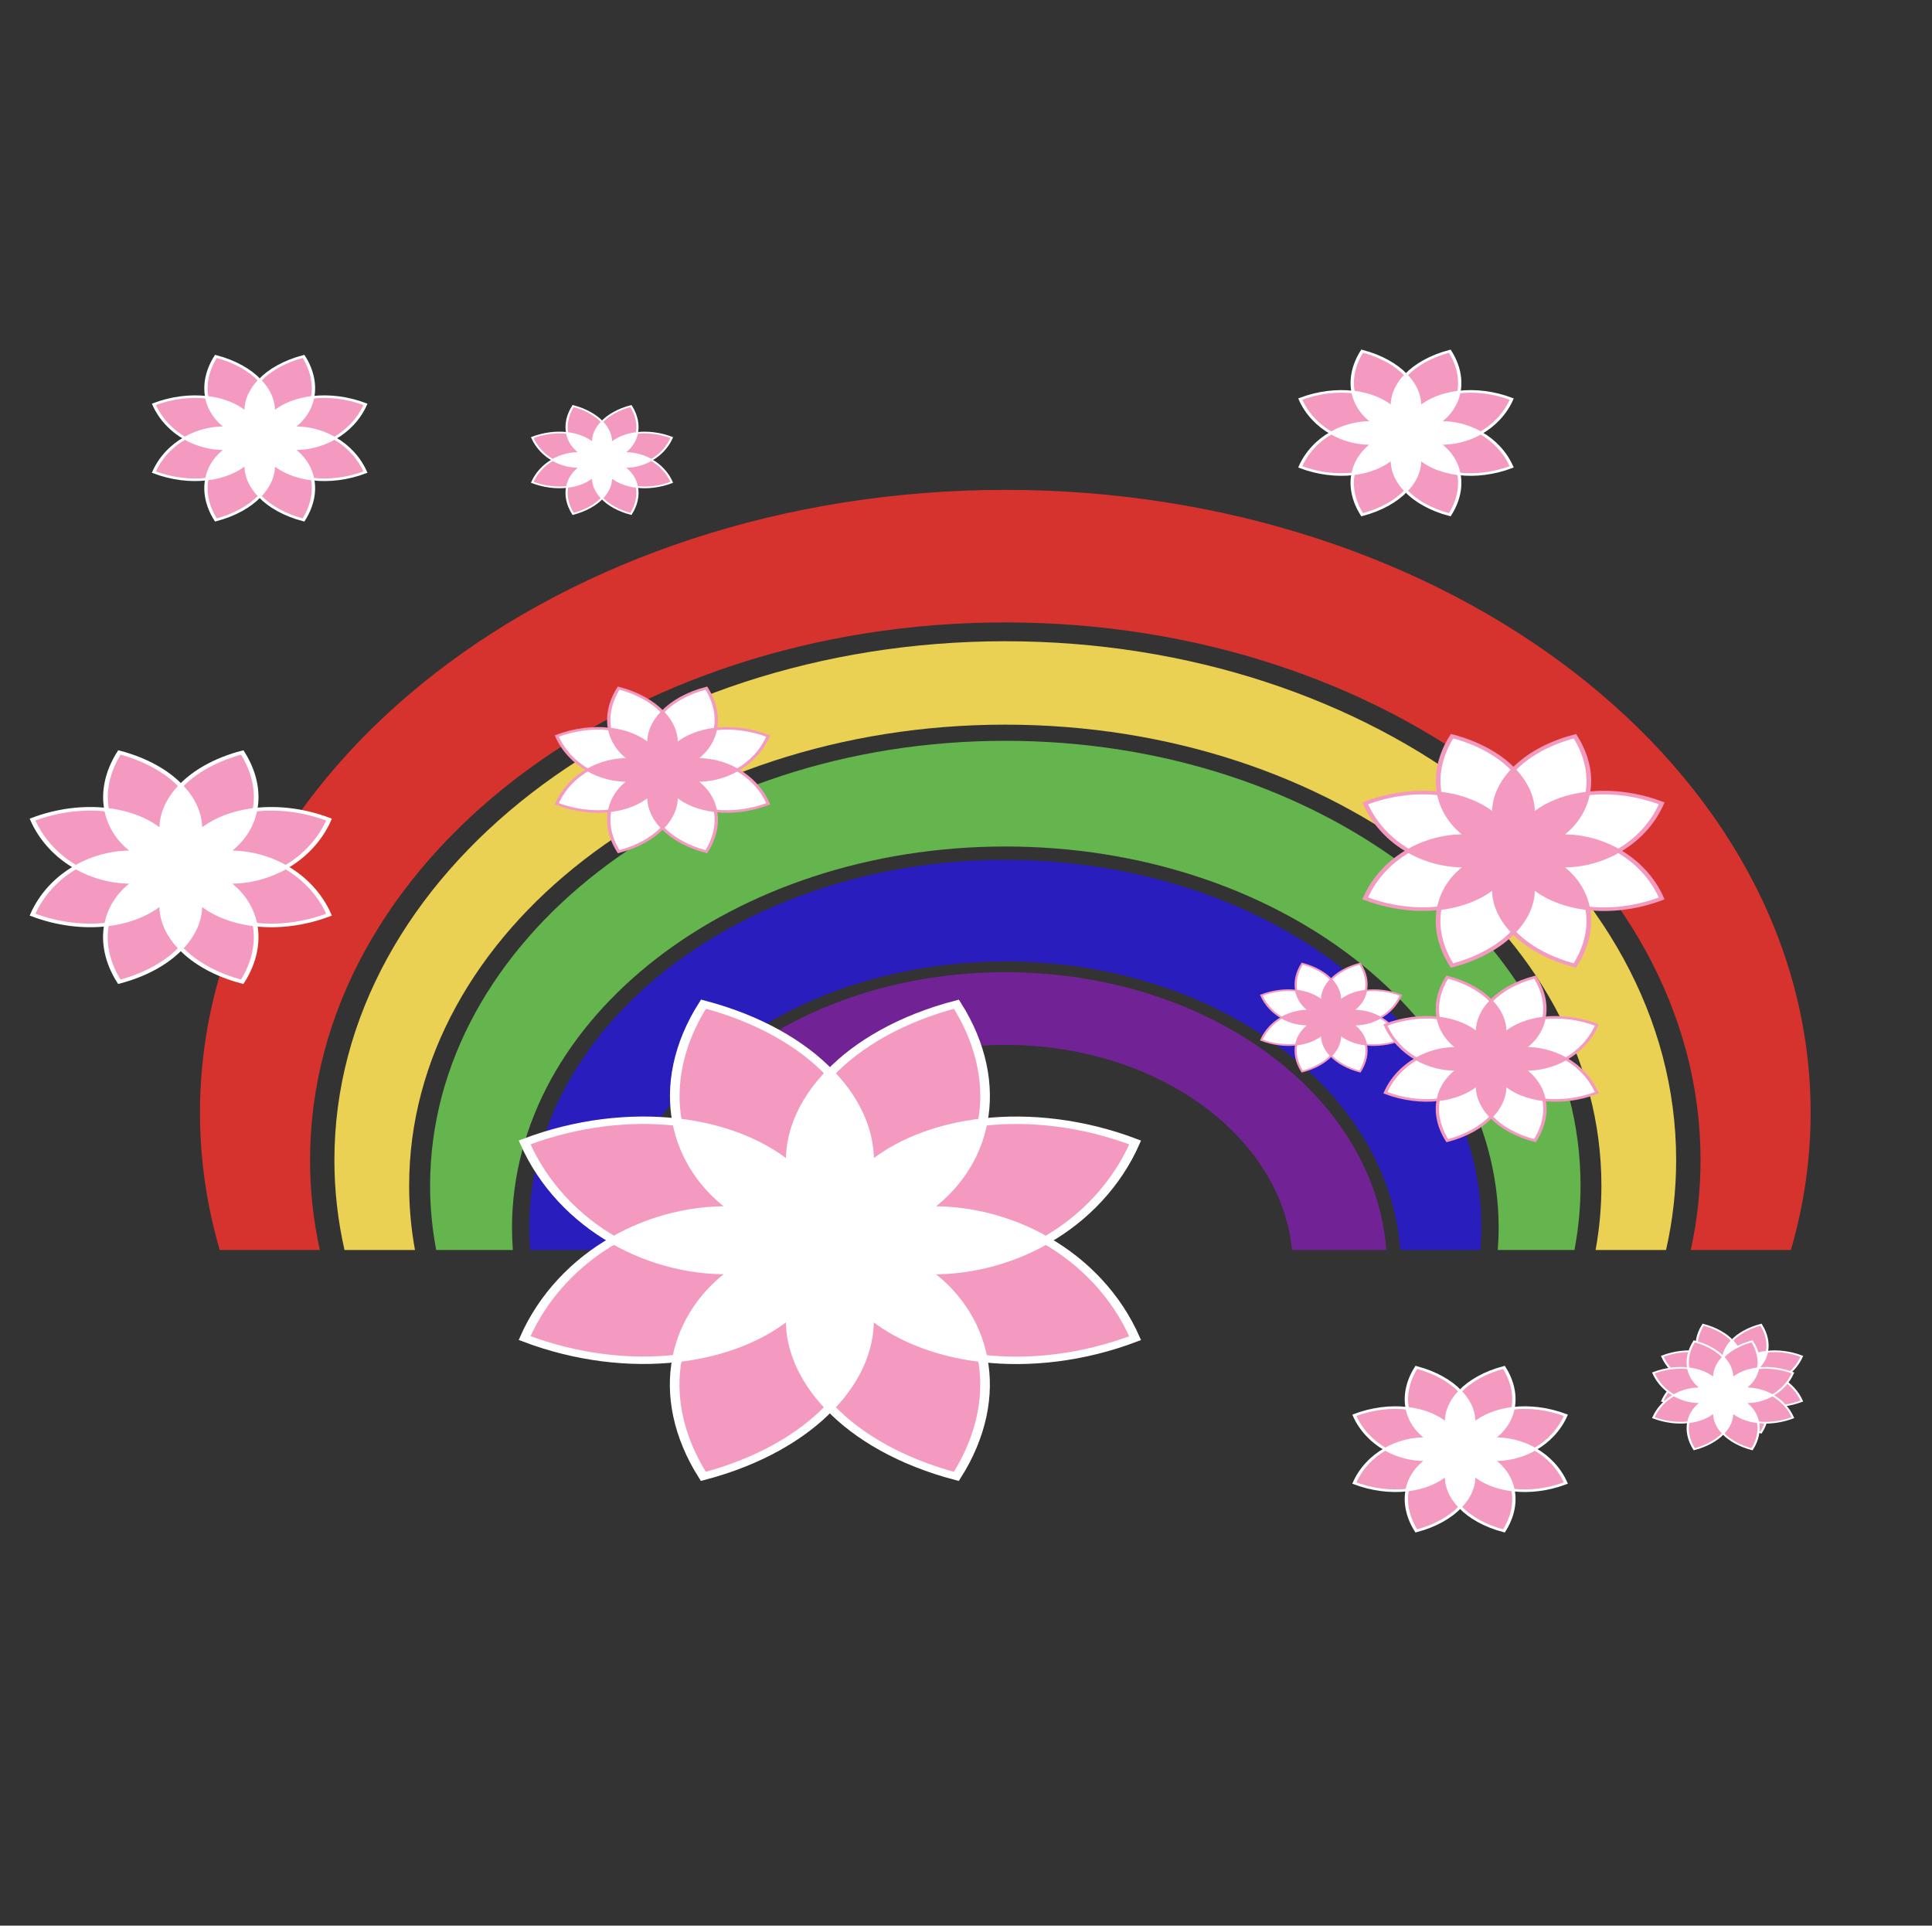 <?xml version="1.0" encoding="UTF-8" standalone="no"?>
<!-- Generator: Adobe Illustrator 15.0.0, SVG Export Plug-In . SVG Version: 6.00 Build 0)  -->

<svg
   xmlns:dc="http://purl.org/dc/elements/1.1/"
   xmlns:cc="http://creativecommons.org/ns#"
   xmlns:rdf="http://www.w3.org/1999/02/22-rdf-syntax-ns#"
   xmlns:svg="http://www.w3.org/2000/svg"
   xmlns="http://www.w3.org/2000/svg"
   xmlns:sodipodi="http://sodipodi.sourceforge.net/DTD/sodipodi-0.dtd"
   xmlns:inkscape="http://www.inkscape.org/namespaces/inkscape"
   id="Layer_1"
   enable-background="new 0 0 760.458 757.875"
   xml:space="preserve"
   viewBox="0 0 760.458 757.875"
   version="1.1"
   y="0px"
   x="0px"
   inkscape:version="0.91 r13725"
   sodipodi:docname="isolatedrainbow3.svg"><rect x="0" y="0" width="760.458" height="757.875" fill="#333333" stroke="none"/><defs
     id="defs34794" /><sodipodi:namedview
     pagecolor="#ffffff"
     bordercolor="#666666"
     borderopacity="1"
     objecttolerance="10"
     gridtolerance="10"
     guidetolerance="10"
     inkscape:pageopacity="0"
     inkscape:pageshadow="2"
     inkscape:window-width="1916"
     inkscape:window-height="1035"
     id="namedview34792"
     showgrid="false"
     inkscape:zoom="0.97260409"
     inkscape:cx="297.72483"
     inkscape:cy="321.25942"
     inkscape:window-x="4"
     inkscape:window-y="1"
     inkscape:window-maximized="1"
     inkscape:current-layer="Layer_1" /><g
     id="g34236"
     transform="matrix(2.625,0,0,2.03,-1199.042,-358.859)"><g
       id="g34238"
       style="fill:#f49ac1"><path
         d="m 503.27,401.7 c 0,-57.484 46.768,-104.25 104.25,-104.25 57.482,0 104.25,46.77 104.25,104.25 0,5.938 -0.506,11.758 -1.464,17.425 l 15.008,0 c 1.934,-8.565 2.961,-17.47 2.961,-26.61 0,-66.586 -54.171,-120.76 -120.76,-120.76 -66.589,0 -120.75,54.17 -120.75,120.76 0,9.141 1.026,18.045 2.961,26.61 l 15.008,0 c -0.96,-5.67 -1.47,-11.49 -1.47,-17.42 z"
         id="path34240"
         style="fill:#d7332e;fill-opacity:1"
         inkscape:connector-curvature="0" /><path
         d="m 607.52,301.1 c -55.469,0 -100.6,45.127 -100.6,100.6 0,5.941 0.521,11.764 1.514,17.425 l 10.568,0 c -0.572,-4.075 -0.874,-8.235 -0.874,-12.466 0,-49.287 40.099,-89.387 89.388,-89.387 49.289,0 89.388,40.1 89.388,89.387 0,4.23 -0.302,8.391 -0.874,12.466 l 10.567,0 c 0.993,-5.661 1.515,-11.483 1.515,-17.425 0,-55.47 -45.13,-100.6 -100.6,-100.6 z"
         id="path34242"
         style="fill:#ead153;fill-opacity:1"
         inkscape:connector-curvature="0" /><path
         d="m 533.55,414.87 c 0,-40.789 33.184,-73.973 73.973,-73.973 40.789,0 73.973,33.184 73.973,73.973 0,1.428 -0.051,2.844 -0.131,4.253 l 11.498,0 c 0.593,-4.071 0.913,-8.231 0.913,-12.466 0,-47.56 -38.692,-86.252 -86.253,-86.252 -47.561,0 -86.253,38.692 -86.253,86.252 0,4.234 0.32,8.395 0.913,12.466 l 11.498,0 c -0.08,-1.41 -0.13,-2.83 -0.13,-4.25 z"
         id="path34244"
         style="fill:#64b54d;fill-opacity:1"
         inkscape:connector-curvature="0" /><path
         d="m 607.52,343.49 c -39.358,0 -71.379,32.021 -71.379,71.38 0,1.428 0.055,2.845 0.139,4.253 l 12.02,0 c 1.764,-31.14 27.647,-55.935 59.221,-55.935 31.574,0 57.457,24.795 59.221,55.935 l 12.02,0 c 0.084,-1.408 0.139,-2.825 0.139,-4.253 0,-39.36 -32.02,-71.38 -71.38,-71.38 z"
         id="path34246"
         style="fill:#291ebd;fill-opacity:1"
         inkscape:connector-curvature="0" /><path
         d="m 607.52,379.36 c 22.689,0 41.274,17.516 43.004,39.761 l 14.131,0 c -1.761,-29.991 -26.709,-53.854 -57.135,-53.854 -30.426,0 -55.374,23.863 -57.135,53.854 l 14.131,0 c 1.74,-22.24 20.33,-39.76 43.01,-39.76 z"
         id="path34248"
         style="fill:#712395;fill-opacity:1"
         inkscape:connector-curvature="0" /></g><g
       id="g34250"><circle
         cy="417.24"
         cx="581.22"
         r="32.398"
         id="circle34252"
         style="fill:#ffffff" /><g
         id="g34254"><g
           id="g34256"><path
             stroke-miterlimit="10"
             d="m 595.31,423.08 c 6.037,0.379 12.58,-1.566 18.297,-5.824 5.719,4.221 10.598,10.756 13.379,18.965 -7.775,3.824 -15.834,4.984 -22.867,3.93 -1.03,-7.05 -4.28,-13.07 -8.81,-17.07 z"
             id="path34258"
             inkscape:connector-curvature="0"
             style="fill:#f49ac1;stroke:#ffffff;stroke-width:1.44;stroke-miterlimit:10" /></g><g
           id="g34260"><path
             stroke-miterlimit="10"
             d="m 587.05,431.34 c 4.009,4.53 10.022,7.777 17.068,8.813 1.053,7.033 -0.112,15.093 -3.937,22.866 -8.209,-2.783 -14.742,-7.664 -18.961,-13.386 4.26,-5.71 6.2,-12.25 5.83,-18.29 z"
             id="path34262"
             inkscape:connector-curvature="0"
             style="fill:#f49ac1;stroke:#ffffff;stroke-width:1.44;stroke-miterlimit:10" /></g><g
           id="g34264"><path
             stroke-miterlimit="10"
             d="m 575.38,431.34 c -0.378,6.036 1.566,12.58 5.824,18.295 -4.221,5.72 -10.754,10.599 -18.965,13.381 -3.822,-7.777 -4.984,-15.835 -3.93,-22.868 7.05,-1.04 13.06,-4.28 17.07,-8.81 z"
             id="path34266"
             inkscape:connector-curvature="0"
             style="fill:#f49ac1;stroke:#ffffff;stroke-width:1.44;stroke-miterlimit:10" /></g><g
           id="g34268"><path
             stroke-miterlimit="10"
             d="m 567.12,423.07 c -4.529,4.008 -7.777,10.021 -8.814,17.067 -7.033,1.052 -15.091,-0.111 -22.865,-3.938 2.783,-8.208 7.665,-14.741 13.386,-18.96 5.71,4.26 12.25,6.21 18.29,5.83 z"
             id="path34270"
             inkscape:connector-curvature="0"
             style="fill:#f49ac1;stroke:#ffffff;stroke-width:1.44;stroke-miterlimit:10" /></g><g
           id="g34272"><path
             stroke-miterlimit="10"
             d="m 567.12,411.41 c -6.037,-0.379 -12.581,1.566 -18.296,5.824 -5.72,-4.22 -10.599,-10.755 -13.38,-18.965 7.775,-3.823 15.834,-4.984 22.867,-3.93 1.04,7.05 4.28,13.07 8.81,17.08 z"
             id="path34274"
             inkscape:connector-curvature="0"
             style="fill:#f49ac1;stroke:#ffffff;stroke-width:1.44;stroke-miterlimit:10" /></g><g
           id="g34276"><path
             stroke-miterlimit="10"
             d="m 575.39,403.14 c -4.008,-4.53 -10.021,-7.776 -17.067,-8.813 -1.052,-7.034 0.112,-15.091 3.938,-22.866 8.21,2.783 14.741,7.664 18.96,13.387 -4.26,5.71 -6.21,12.26 -5.83,18.29 z"
             id="path34278"
             inkscape:connector-curvature="0"
             style="fill:#f49ac1;stroke:#ffffff;stroke-width:1.44;stroke-miterlimit:10" /></g><g
           id="g34280"><path
             stroke-miterlimit="10"
             d="m 587.05,403.15 c 0.379,-6.037 -1.566,-12.581 -5.823,-18.295 4.22,-5.721 10.754,-10.6 18.964,-13.381 3.823,7.775 4.984,15.834 3.93,22.867 -7.04,1.02 -13.06,4.27 -17.07,8.8 z"
             id="path34282"
             inkscape:connector-curvature="0"
             style="fill:#f49ac1;stroke:#ffffff;stroke-width:1.44;stroke-miterlimit:10" /></g><g
           id="g34284"><path
             stroke-miterlimit="10"
             d="m 595.31,411.41 c 4.53,-4.01 7.777,-10.022 8.814,-17.068 7.033,-1.052 15.092,0.112 22.866,3.938 -2.784,8.209 -7.665,14.742 -13.386,18.96 -5.7,-4.26 -12.25,-6.2 -18.29,-5.83 z"
             id="path34286"
             inkscape:connector-curvature="0"
             style="fill:#f49ac1;stroke:#ffffff;stroke-width:1.44;stroke-miterlimit:10" /></g></g></g><g
       id="g34288"><circle
         cy="444.07"
         cx="716.5"
         r="7.403"
         id="circle34290"
         style="fill:#ffffff" /><g
         id="g34292"><g
           id="g34294"><path
             stroke-miterlimit="10"
             d="m 719.72,445.41 c 1.379,0.087 2.874,-0.358 4.18,-1.33 1.307,0.964 2.422,2.456 3.058,4.333 -1.776,0.873 -3.618,1.139 -5.226,0.897 -0.24,-1.61 -0.98,-2.99 -2.01,-3.9 z"
             id="path34296"
             inkscape:connector-curvature="0"
             style="fill:#f49ac1;stroke:#ffffff;stroke-width:0.329;stroke-miterlimit:10" /></g><g
           id="g34298"><path
             stroke-miterlimit="10"
             d="m 717.83,447.29 c 0.916,1.035 2.29,1.777 3.9,2.014 0.24,1.607 -0.026,3.449 -0.899,5.226 -1.876,-0.636 -3.369,-1.751 -4.333,-3.059 0.97,-1.3 1.41,-2.8 1.33,-4.18 z"
             id="path34300"
             inkscape:connector-curvature="0"
             style="fill:#f49ac1;stroke:#ffffff;stroke-width:0.329;stroke-miterlimit:10" /></g><g
           id="g34302"><path
             stroke-miterlimit="10"
             d="m 715.16,447.29 c -0.086,1.379 0.357,2.875 1.331,4.181 -0.964,1.307 -2.458,2.421 -4.333,3.058 -0.874,-1.777 -1.139,-3.619 -0.898,-5.226 1.61,-0.23 2.99,-0.97 3.9,-2.01 z"
             id="path34304"
             inkscape:connector-curvature="0"
             style="fill:#f49ac1;stroke:#ffffff;stroke-width:0.329;stroke-miterlimit:10" /></g><g
           id="g34306"><path
             stroke-miterlimit="10"
             d="m 713.27,445.41 c -1.034,0.916 -1.776,2.29 -2.014,3.9 -1.607,0.239 -3.448,-0.025 -5.225,-0.9 0.637,-1.875 1.752,-3.368 3.059,-4.332 1.3,0.97 2.8,1.41 4.17,1.33 z"
             id="path34308"
             inkscape:connector-curvature="0"
             style="fill:#f49ac1;stroke:#ffffff;stroke-width:0.329;stroke-miterlimit:10" /></g><g
           id="g34310"><path
             stroke-miterlimit="10"
             d="m 713.27,442.74 c -1.38,-0.087 -2.874,0.357 -4.181,1.331 -1.307,-0.965 -2.422,-2.458 -3.057,-4.334 1.776,-0.873 3.617,-1.139 5.225,-0.897 0.24,1.61 0.98,2.98 2.01,3.9 z"
             id="path34312"
             inkscape:connector-curvature="0"
             style="fill:#f49ac1;stroke:#ffffff;stroke-width:0.329;stroke-miterlimit:10" /></g><g
           id="g34314"><path
             stroke-miterlimit="10"
             d="m 715.16,440.85 c -0.915,-1.035 -2.29,-1.777 -3.899,-2.015 -0.24,-1.606 0.025,-3.448 0.899,-5.225 1.876,0.636 3.368,1.751 4.332,3.059 -0.97,1.3 -1.41,2.79 -1.33,4.17 z"
             id="path34316"
             inkscape:connector-curvature="0"
             style="fill:#f49ac1;stroke:#ffffff;stroke-width:0.329;stroke-miterlimit:10" /></g><g
           id="g34318"><path
             stroke-miterlimit="10"
             d="m 717.83,440.85 c 0.087,-1.38 -0.357,-2.875 -1.33,-4.181 0.964,-1.308 2.457,-2.422 4.333,-3.058 0.874,1.776 1.139,3.618 0.897,5.226 -1.61,0.24 -2.99,0.98 -3.9,2.01 z"
             id="path34320"
             inkscape:connector-curvature="0"
             style="fill:#f49ac1;stroke:#ffffff;stroke-width:0.329;stroke-miterlimit:10" /></g><g
           id="g34322"><path
             stroke-miterlimit="10"
             d="m 719.72,442.74 c 1.035,-0.916 1.777,-2.29 2.014,-3.9 1.607,-0.24 3.448,0.026 5.225,0.9 -0.636,1.876 -1.751,3.368 -3.059,4.332 -1.31,-0.97 -2.8,-1.41 -4.18,-1.33 z"
             id="path34324"
             inkscape:connector-curvature="0"
             style="fill:#f49ac1;stroke:#ffffff;stroke-width:0.329;stroke-miterlimit:10" /></g></g></g><g
       id="g34326"><circle
         cy="447.29"
         cx="715.16"
         r="7.402"
         id="circle34328"
         style="fill:#ffffff" /><g
         id="g34330"><g
           id="g34332"><path
             stroke-miterlimit="10"
             d="m 718.38,448.63 c 1.38,0.087 2.875,-0.357 4.182,-1.33 1.307,0.964 2.421,2.457 3.057,4.333 -1.777,0.874 -3.618,1.139 -5.225,0.897 -0.24,-1.61 -0.98,-2.99 -2.02,-3.9 z"
             id="path34334"
             inkscape:connector-curvature="0"
             style="fill:#f49ac1;stroke:#ffffff;stroke-width:0.329;stroke-miterlimit:10" /></g><g
           id="g34336"><path
             stroke-miterlimit="10"
             d="m 716.49,450.52 c 0.916,1.035 2.29,1.776 3.9,2.014 0.24,1.607 -0.025,3.448 -0.9,5.226 -1.875,-0.637 -3.368,-1.752 -4.332,-3.059 0.98,-1.31 1.42,-2.8 1.33,-4.18 z"
             id="path34338"
             inkscape:connector-curvature="0"
             style="fill:#f49ac1;stroke:#ffffff;stroke-width:0.329;stroke-miterlimit:10" /></g><g
           id="g34340"><path
             stroke-miterlimit="10"
             d="m 713.83,450.52 c -0.087,1.38 0.358,2.875 1.331,4.182 -0.965,1.306 -2.457,2.421 -4.334,3.057 -0.873,-1.777 -1.139,-3.618 -0.897,-5.226 1.61,-0.24 2.98,-0.98 3.9,-2.01 z"
             id="path34342"
             inkscape:connector-curvature="0"
             style="fill:#f49ac1;stroke:#ffffff;stroke-width:0.329;stroke-miterlimit:10" /></g><g
           id="g34344"><path
             stroke-miterlimit="10"
             d="m 711.94,448.63 c -1.035,0.916 -1.777,2.291 -2.014,3.9 -1.607,0.24 -3.449,-0.025 -5.226,-0.9 0.636,-1.875 1.751,-3.367 3.059,-4.332 1.31,0.97 2.8,1.41 4.18,1.33 z"
             id="path34346"
             inkscape:connector-curvature="0"
             style="fill:#f49ac1;stroke:#ffffff;stroke-width:0.329;stroke-miterlimit:10" /></g><g
           id="g34348"><path
             stroke-miterlimit="10"
             d="m 711.94,445.96 c -1.379,-0.086 -2.875,0.358 -4.181,1.331 -1.307,-0.964 -2.421,-2.457 -3.058,-4.334 1.777,-0.873 3.619,-1.139 5.226,-0.897 0.23,1.61 0.98,2.98 2.01,3.9 z"
             id="path34350"
             inkscape:connector-curvature="0"
             style="fill:#f49ac1;stroke:#ffffff;stroke-width:0.329;stroke-miterlimit:10" /></g><g
           id="g34352"><path
             stroke-miterlimit="10"
             d="m 713.83,444.07 c -0.916,-1.035 -2.29,-1.777 -3.9,-2.014 -0.24,-1.607 0.026,-3.449 0.9,-5.225 1.876,0.635 3.368,1.751 4.332,3.059 -0.97,1.3 -1.42,2.8 -1.33,4.17 z"
             id="path34354"
             inkscape:connector-curvature="0"
             style="fill:#f49ac1;stroke:#ffffff;stroke-width:0.329;stroke-miterlimit:10" /></g><g
           id="g34356"><path
             stroke-miterlimit="10"
             d="m 716.5,444.07 c 0.087,-1.379 -0.357,-2.875 -1.331,-4.18 0.965,-1.308 2.458,-2.422 4.334,-3.058 0.873,1.776 1.139,3.617 0.898,5.225 -1.61,0.24 -2.99,0.98 -3.9,2.01 z"
             id="path34358"
             inkscape:connector-curvature="0"
             style="fill:#f49ac1;stroke:#ffffff;stroke-width:0.329;stroke-miterlimit:10" /></g><g
           id="g34360"><path
             stroke-miterlimit="10"
             d="m 718.38,445.96 c 1.035,-0.916 1.776,-2.289 2.014,-3.899 1.607,-0.24 3.448,0.025 5.226,0.899 -0.637,1.876 -1.752,3.369 -3.059,4.332 -1.3,-0.97 -2.8,-1.41 -4.18,-1.33 z"
             id="path34362"
             inkscape:connector-curvature="0"
             style="fill:#f49ac1;stroke:#ffffff;stroke-width:0.329;stroke-miterlimit:10" /></g></g></g><g
       id="g34364"><circle
         cy="265.96"
         cx="547.05"
         r="7.402"
         id="circle34366"
         style="fill:#ffffff" /><g
         id="g34368"><g
           id="g34370"><path
             stroke-miterlimit="10"
             d="m 550.27,267.29 c 1.38,0.087 2.875,-0.357 4.182,-1.33 1.307,0.964 2.421,2.457 3.057,4.333 -1.777,0.874 -3.618,1.139 -5.225,0.898 -0.23,-1.61 -0.98,-2.98 -2.01,-3.9 z"
             id="path34372"
             inkscape:connector-curvature="0"
             style="fill:#f49ac1;stroke:#ffffff;stroke-width:0.329;stroke-miterlimit:10" /></g><g
           id="g34374"><path
             stroke-miterlimit="10"
             d="m 548.38,269.18 c 0.916,1.035 2.29,1.776 3.9,2.014 0.24,1.607 -0.025,3.448 -0.9,5.226 -1.875,-0.637 -3.368,-1.752 -4.332,-3.059 0.97,-1.31 1.42,-2.8 1.33,-4.18 z"
             id="path34376"
             inkscape:connector-curvature="0"
             style="fill:#f49ac1;stroke:#ffffff;stroke-width:0.329;stroke-miterlimit:10" /></g><g
           id="g34378"><path
             stroke-miterlimit="10"
             d="m 545.72,269.18 c -0.087,1.38 0.358,2.875 1.331,4.182 -0.965,1.306 -2.457,2.421 -4.334,3.057 -0.873,-1.777 -1.139,-3.618 -0.897,-5.225 1.61,-0.24 2.98,-0.99 3.9,-2.02 z"
             id="path34380"
             inkscape:connector-curvature="0"
             style="fill:#f49ac1;stroke:#ffffff;stroke-width:0.329;stroke-miterlimit:10" /></g><g
           id="g34382"><path
             stroke-miterlimit="10"
             d="m 543.83,267.29 c -1.035,0.916 -1.777,2.291 -2.014,3.9 -1.607,0.24 -3.449,-0.025 -5.226,-0.9 0.636,-1.875 1.751,-3.367 3.059,-4.332 1.3,0.97 2.8,1.42 4.18,1.33 z"
             id="path34384"
             inkscape:connector-curvature="0"
             style="fill:#f49ac1;stroke:#ffffff;stroke-width:0.329;stroke-miterlimit:10" /></g><g
           id="g34386"><path
             stroke-miterlimit="10"
             d="m 543.83,264.62 c -1.379,-0.087 -2.875,0.357 -4.181,1.33 -1.307,-0.964 -2.421,-2.458 -3.058,-4.334 1.777,-0.873 3.619,-1.139 5.226,-0.896 0.23,1.61 0.97,2.99 2.01,3.9 z"
             id="path34388"
             inkscape:connector-curvature="0"
             style="fill:#f49ac1;stroke:#ffffff;stroke-width:0.329;stroke-miterlimit:10" /></g><g
           id="g34390"><path
             stroke-miterlimit="10"
             d="m 545.72,262.74 c -0.916,-1.035 -2.29,-1.777 -3.9,-2.014 -0.24,-1.607 0.026,-3.449 0.9,-5.226 1.876,0.636 3.368,1.752 4.332,3.059 -0.97,1.3 -1.42,2.8 -1.33,4.18 z"
             id="path34392"
             inkscape:connector-curvature="0"
             style="fill:#f49ac1;stroke:#ffffff;stroke-width:0.329;stroke-miterlimit:10" /></g><g
           id="g34394"><path
             stroke-miterlimit="10"
             d="m 548.38,262.74 c 0.087,-1.38 -0.357,-2.875 -1.331,-4.181 0.965,-1.307 2.458,-2.421 4.334,-3.057 0.873,1.776 1.139,3.618 0.898,5.226 -1.61,0.23 -2.98,0.97 -3.9,2.01 z"
             id="path34396"
             inkscape:connector-curvature="0"
             style="fill:#f49ac1;stroke:#ffffff;stroke-width:0.329;stroke-miterlimit:10" /></g><g
           id="g34398"><path
             stroke-miterlimit="10"
             d="m 550.27,264.62 c 1.035,-0.916 1.776,-2.29 2.014,-3.899 1.607,-0.24 3.448,0.025 5.226,0.899 -0.637,1.876 -1.752,3.368 -3.059,4.332 -1.31,-0.97 -2.8,-1.41 -4.18,-1.33 z"
             id="path34400"
             inkscape:connector-curvature="0"
             style="fill:#f49ac1;stroke:#ffffff;stroke-width:0.329;stroke-miterlimit:10" /></g></g></g><g
       id="g34402"><circle
         cy="344.89"
         cx="483.89"
         r="15.734"
         id="circle34404"
         style="fill:#ffffff" /><g
         id="g34406"><g
           id="g34408"><path
             stroke-miterlimit="10"
             d="m 490.73,347.73 c 2.933,0.184 6.11,-0.76 8.886,-2.828 2.778,2.049 5.147,5.223 6.498,9.21 -3.775,1.857 -7.689,2.421 -11.105,1.909 -0.51,-3.42 -2.09,-6.34 -4.29,-8.29 z"
             id="path34410"
             inkscape:connector-curvature="0"
             style="fill:#f49ac1;stroke:#ffffff;stroke-width:0.699;stroke-miterlimit:10" /></g><g
           id="g34412"><path
             stroke-miterlimit="10"
             d="m 486.72,351.74 c 1.947,2.2 4.867,3.777 8.289,4.28 0.512,3.416 -0.054,7.33 -1.912,11.105 -3.986,-1.353 -7.159,-3.722 -9.208,-6.501 2.07,-2.77 3.01,-5.95 2.83,-8.88 z"
             id="path34414"
             inkscape:connector-curvature="0"
             style="fill:#f49ac1;stroke:#ffffff;stroke-width:0.699;stroke-miterlimit:10" /></g><g
           id="g34416"><path
             stroke-miterlimit="10"
             d="m 481.05,351.74 c -0.184,2.932 0.76,6.109 2.828,8.885 -2.049,2.777 -5.223,5.146 -9.211,6.498 -1.855,-3.777 -2.42,-7.689 -1.908,-11.105 3.42,-0.5 6.34,-2.08 8.29,-4.28 z"
             id="path34418"
             inkscape:connector-curvature="0"
             style="fill:#f49ac1;stroke:#ffffff;stroke-width:0.699;stroke-miterlimit:10" /></g><g
           id="g34420"><path
             stroke-miterlimit="10"
             d="m 477.04,347.73 c -2.199,1.947 -3.777,4.867 -4.28,8.289 -3.416,0.512 -7.329,-0.055 -11.105,-1.912 1.353,-3.986 3.723,-7.16 6.501,-9.209 2.77,2.06 5.95,3.01 8.88,2.83 z"
             id="path34422"
             inkscape:connector-curvature="0"
             style="fill:#f49ac1;stroke:#ffffff;stroke-width:0.699;stroke-miterlimit:10" /></g><g
           id="g34424"><path
             stroke-miterlimit="10"
             d="m 477.04,342.06 c -2.932,-0.184 -6.11,0.761 -8.886,2.829 -2.777,-2.05 -5.146,-5.223 -6.498,-9.211 3.776,-1.856 7.689,-2.42 11.105,-1.908 0.5,3.42 2.08,6.35 4.28,8.29 z"
             id="path34426"
             inkscape:connector-curvature="0"
             style="fill:#f49ac1;stroke:#ffffff;stroke-width:0.699;stroke-miterlimit:10" /></g><g
           id="g34428"><path
             stroke-miterlimit="10"
             d="m 481.06,338.05 c -1.947,-2.201 -4.867,-3.777 -8.289,-4.281 -0.512,-3.416 0.055,-7.328 1.912,-11.105 3.986,1.353 7.16,3.723 9.208,6.502 -2.07,2.78 -3.02,5.96 -2.83,8.89 z"
             id="path34430"
             inkscape:connector-curvature="0"
             style="fill:#f49ac1;stroke:#ffffff;stroke-width:0.699;stroke-miterlimit:10" /></g><g
           id="g34432"><path
             stroke-miterlimit="10"
             d="m 486.72,338.05 c 0.184,-2.932 -0.76,-6.109 -2.828,-8.885 2.05,-2.777 5.223,-5.147 9.211,-6.498 1.856,3.775 2.42,7.689 1.908,11.105 -3.42,0.51 -6.34,2.09 -8.29,4.29 z"
             id="path34434"
             inkscape:connector-curvature="0"
             style="fill:#f49ac1;stroke:#ffffff;stroke-width:0.699;stroke-miterlimit:10" /></g><g
           id="g34436"><path
             stroke-miterlimit="10"
             d="m 490.73,342.06 c 2.2,-1.947 3.777,-4.867 4.281,-8.29 3.416,-0.511 7.329,0.055 11.105,1.912 -1.353,3.987 -3.723,7.16 -6.502,9.208 -2.78,-2.06 -5.96,-3.01 -8.89,-2.83 z"
             id="path34438"
             inkscape:connector-curvature="0"
             style="fill:#f49ac1;stroke:#ffffff;stroke-width:0.699;stroke-miterlimit:10" /></g></g></g><g
       id="g34440"><circle
         cy="457.74"
         cx="675.72"
         r="11.222"
         id="circle34442"
         style="fill:#ffffff" /><g
         id="g34444"><g
           id="g34446"><path
             stroke-miterlimit="10"
             d="m 680.6,459.76 c 2.09,0.131 4.357,-0.543 6.337,-2.018 1.981,1.462 3.671,3.726 4.634,6.569 -2.693,1.324 -5.484,1.727 -7.92,1.36 -0.36,-2.44 -1.48,-4.52 -3.05,-5.91 z"
             id="path34448"
             inkscape:connector-curvature="0"
             style="fill:#f49ac1;stroke:#ffffff;stroke-width:0.499;stroke-miterlimit:10" /></g><g
           id="g34450"><path
             stroke-miterlimit="10"
             d="m 677.74,462.62 c 1.389,1.569 3.471,2.693 5.912,3.053 0.364,2.436 -0.039,5.228 -1.364,7.92 -2.843,-0.964 -5.106,-2.654 -6.567,-4.637 1.47,-1.97 2.15,-4.23 2.02,-6.33 z"
             id="path34452"
             inkscape:connector-curvature="0"
             style="fill:#f49ac1;stroke:#ffffff;stroke-width:0.499;stroke-miterlimit:10" /></g><g
           id="g34454"><path
             stroke-miterlimit="10"
             d="m 673.7,462.62 c -0.132,2.091 0.542,4.358 2.017,6.337 -1.461,1.981 -3.725,3.672 -6.568,4.635 -1.324,-2.693 -1.727,-5.484 -1.361,-7.921 2.43,-0.36 4.52,-1.49 5.91,-3.06 z"
             id="path34456"
             inkscape:connector-curvature="0"
             style="fill:#f49ac1;stroke:#ffffff;stroke-width:0.499;stroke-miterlimit:10" /></g><g
           id="g34458"><path
             stroke-miterlimit="10"
             d="m 670.83,459.76 c -1.568,1.388 -2.693,3.471 -3.053,5.911 -2.437,0.364 -5.228,-0.038 -7.921,-1.364 0.965,-2.843 2.655,-5.105 4.637,-6.566 1.98,1.48 4.24,2.15 6.33,2.02 z"
             id="path34460"
             inkscape:connector-curvature="0"
             style="fill:#f49ac1;stroke:#ffffff;stroke-width:0.499;stroke-miterlimit:10" /></g><g
           id="g34462"><path
             stroke-miterlimit="10"
             d="m 670.83,455.72 c -2.09,-0.131 -4.357,0.543 -6.337,2.018 -1.981,-1.461 -3.671,-3.726 -4.635,-6.568 2.694,-1.325 5.485,-1.727 7.921,-1.361 0.36,2.44 1.49,4.52 3.05,5.91 z"
             id="path34464"
             inkscape:connector-curvature="0"
             style="fill:#f49ac1;stroke:#ffffff;stroke-width:0.499;stroke-miterlimit:10" /></g><g
           id="g34466"><path
             stroke-miterlimit="10"
             d="m 673.7,452.86 c -1.389,-1.569 -3.471,-2.693 -5.911,-3.052 -0.364,-2.437 0.038,-5.228 1.364,-7.921 2.843,0.964 5.105,2.655 6.566,4.637 -1.48,1.97 -2.15,4.24 -2.02,6.33 z"
             id="path34468"
             inkscape:connector-curvature="0"
             style="fill:#f49ac1;stroke:#ffffff;stroke-width:0.499;stroke-miterlimit:10" /></g><g
           id="g34470"><path
             stroke-miterlimit="10"
             d="m 677.74,452.86 c 0.132,-2.091 -0.542,-4.357 -2.017,-6.337 1.461,-1.981 3.725,-3.671 6.568,-4.635 1.324,2.693 1.727,5.485 1.361,7.921 -2.44,0.37 -4.52,1.49 -5.91,3.06 z"
             id="path34472"
             inkscape:connector-curvature="0"
             style="fill:#f49ac1;stroke:#ffffff;stroke-width:0.499;stroke-miterlimit:10" /></g><g
           id="g34474"><path
             stroke-miterlimit="10"
             d="m 680.6,455.72 c 1.569,-1.389 2.693,-3.471 3.053,-5.912 2.437,-0.364 5.228,0.039 7.92,1.364 -0.963,2.843 -2.654,5.106 -4.636,6.567 -1.97,-1.47 -4.24,-2.15 -6.33,-2.02 z"
             id="path34476"
             inkscape:connector-curvature="0"
             style="fill:#f49ac1;stroke:#ffffff;stroke-width:0.499;stroke-miterlimit:10" /></g></g></g><g
       id="g34478"><circle
         cy="260.72"
         cx="667.6"
         r="11.222"
         id="circle34480"
         style="fill:#ffffff" /><g
         id="g34482"><g
           id="g34484"><path
             stroke-miterlimit="10"
             d="m 672.48,262.74 c 2.091,0.13 4.357,-0.543 6.338,-2.018 1.98,1.461 3.67,3.726 4.634,6.568 -2.693,1.325 -5.484,1.727 -7.921,1.361 -0.35,-2.44 -1.48,-4.52 -3.05,-5.91 z"
             id="path34486"
             inkscape:connector-curvature="0"
             style="fill:#f49ac1;stroke:#ffffff;stroke-width:0.499;stroke-miterlimit:10" /></g><g
           id="g34488"><path
             stroke-miterlimit="10"
             d="m 669.62,265.6 c 1.389,1.569 3.472,2.693 5.912,3.053 0.365,2.437 -0.039,5.229 -1.363,7.921 -2.844,-0.964 -5.107,-2.655 -6.568,-4.637 1.48,-1.97 2.15,-4.24 2.02,-6.33 z"
             id="path34490"
             inkscape:connector-curvature="0"
             style="fill:#f49ac1;stroke:#ffffff;stroke-width:0.499;stroke-miterlimit:10" /></g><g
           id="g34492"><path
             stroke-miterlimit="10"
             d="m 665.58,265.6 c -0.132,2.091 0.541,4.357 2.017,6.337 -1.462,1.981 -3.726,3.671 -6.569,4.635 -1.324,-2.694 -1.726,-5.485 -1.36,-7.921 2.44,-0.37 4.52,-1.49 5.91,-3.06 z"
             id="path34494"
             inkscape:connector-curvature="0"
             style="fill:#f49ac1;stroke:#ffffff;stroke-width:0.499;stroke-miterlimit:10" /></g><g
           id="g34496"><path
             stroke-miterlimit="10"
             d="m 662.72,262.74 c -1.568,1.389 -2.693,3.471 -3.053,5.911 -2.436,0.365 -5.227,-0.038 -7.92,-1.363 0.965,-2.843 2.654,-5.106 4.637,-6.567 1.97,1.47 4.24,2.15 6.33,2.02 z"
             id="path34498"
             inkscape:connector-curvature="0"
             style="fill:#f49ac1;stroke:#ffffff;stroke-width:0.499;stroke-miterlimit:10" /></g><g
           id="g34500"><path
             stroke-miterlimit="10"
             d="m 662.72,258.7 c -2.091,-0.131 -4.357,0.543 -6.337,2.017 -1.981,-1.461 -3.672,-3.725 -4.635,-6.568 2.693,-1.324 5.484,-1.727 7.921,-1.361 0.36,2.43 1.49,4.52 3.06,5.91 z"
             id="path34502"
             inkscape:connector-curvature="0"
             style="fill:#f49ac1;stroke:#ffffff;stroke-width:0.499;stroke-miterlimit:10" /></g><g
           id="g34504"><path
             stroke-miterlimit="10"
             d="m 665.58,255.83 c -1.389,-1.569 -3.472,-2.694 -5.911,-3.053 -0.365,-2.437 0.037,-5.227 1.363,-7.92 2.844,0.963 5.105,2.654 6.566,4.636 -1.48,1.98 -2.15,4.24 -2.02,6.33 z"
             id="path34506"
             inkscape:connector-curvature="0"
             style="fill:#f49ac1;stroke:#ffffff;stroke-width:0.499;stroke-miterlimit:10" /></g><g
           id="g34508"><path
             stroke-miterlimit="10"
             d="m 669.62,255.84 c 0.131,-2.092 -0.543,-4.358 -2.018,-6.338 1.462,-1.98 3.725,-3.671 6.568,-4.634 1.324,2.692 1.727,5.484 1.361,7.92 -2.44,0.35 -4.52,1.48 -5.91,3.05 z"
             id="path34510"
             inkscape:connector-curvature="0"
             style="fill:#f49ac1;stroke:#ffffff;stroke-width:0.499;stroke-miterlimit:10" /></g><g
           id="g34512"><path
             stroke-miterlimit="10"
             d="m 672.48,258.7 c 1.57,-1.388 2.694,-3.471 3.054,-5.911 2.437,-0.364 5.228,0.038 7.92,1.364 -0.964,2.843 -2.655,5.105 -4.636,6.566 -1.97,-1.48 -4.24,-2.15 -6.33,-2.02 z"
             id="path34514"
             inkscape:connector-curvature="0"
             style="fill:#f49ac1;stroke:#ffffff;stroke-width:0.499;stroke-miterlimit:10" /></g></g></g><g
       id="g34516"><circle
         cy="261.74"
         cx="495.72"
         r="11.222"
         id="circle34518"
         style="fill:#ffffff" /><g
         id="g34520"><g
           id="g34522"><path
             stroke-miterlimit="10"
             d="m 500.6,263.76 c 2.09,0.131 4.357,-0.543 6.337,-2.018 1.981,1.462 3.671,3.726 4.634,6.569 -2.693,1.324 -5.484,1.727 -7.92,1.36 -0.36,-2.44 -1.48,-4.52 -3.05,-5.91 z"
             id="path34524"
             inkscape:connector-curvature="0"
             style="fill:#f49ac1;stroke:#ffffff;stroke-width:0.499;stroke-miterlimit:10" /></g><g
           id="g34526"><path
             stroke-miterlimit="10"
             d="m 497.74,266.62 c 1.389,1.569 3.471,2.693 5.912,3.053 0.364,2.436 -0.039,5.228 -1.364,7.92 -2.843,-0.964 -5.106,-2.654 -6.567,-4.637 1.47,-1.97 2.15,-4.24 2.02,-6.33 z"
             id="path34528"
             inkscape:connector-curvature="0"
             style="fill:#f49ac1;stroke:#ffffff;stroke-width:0.499;stroke-miterlimit:10" /></g><g
           id="g34530"><path
             stroke-miterlimit="10"
             d="m 493.7,266.62 c -0.132,2.091 0.542,4.358 2.017,6.337 -1.461,1.981 -3.725,3.672 -6.568,4.635 -1.324,-2.693 -1.727,-5.484 -1.361,-7.921 2.43,-0.37 4.52,-1.49 5.91,-3.06 z"
             id="path34532"
             inkscape:connector-curvature="0"
             style="fill:#f49ac1;stroke:#ffffff;stroke-width:0.499;stroke-miterlimit:10" /></g><g
           id="g34534"><path
             stroke-miterlimit="10"
             d="m 490.83,263.76 c -1.568,1.388 -2.693,3.471 -3.053,5.911 -2.437,0.364 -5.228,-0.038 -7.921,-1.364 0.965,-2.843 2.655,-5.105 4.637,-6.566 1.98,1.47 4.24,2.15 6.33,2.02 z"
             id="path34536"
             inkscape:connector-curvature="0"
             style="fill:#f49ac1;stroke:#ffffff;stroke-width:0.499;stroke-miterlimit:10" /></g><g
           id="g34538"><path
             stroke-miterlimit="10"
             d="m 490.83,259.72 c -2.09,-0.131 -4.357,0.543 -6.337,2.018 -1.981,-1.461 -3.671,-3.725 -4.635,-6.568 2.694,-1.325 5.485,-1.727 7.921,-1.361 0.36,2.43 1.49,4.52 3.05,5.91 z"
             id="path34540"
             inkscape:connector-curvature="0"
             style="fill:#f49ac1;stroke:#ffffff;stroke-width:0.499;stroke-miterlimit:10" /></g><g
           id="g34542"><path
             stroke-miterlimit="10"
             d="m 493.7,256.85 c -1.389,-1.569 -3.471,-2.693 -5.911,-3.052 -0.364,-2.437 0.038,-5.228 1.364,-7.921 2.843,0.964 5.105,2.655 6.566,4.637 -1.48,1.98 -2.15,4.24 -2.02,6.33 z"
             id="path34544"
             inkscape:connector-curvature="0"
             style="fill:#f49ac1;stroke:#ffffff;stroke-width:0.499;stroke-miterlimit:10" /></g><g
           id="g34546"><path
             stroke-miterlimit="10"
             d="m 497.74,256.85 c 0.132,-2.091 -0.542,-4.357 -2.017,-6.337 1.461,-1.981 3.725,-3.671 6.568,-4.635 1.324,2.693 1.727,5.485 1.361,7.921 -2.44,0.36 -4.52,1.48 -5.91,3.05 z"
             id="path34548"
             inkscape:connector-curvature="0"
             style="fill:#f49ac1;stroke:#ffffff;stroke-width:0.499;stroke-miterlimit:10" /></g><g
           id="g34550"><path
             stroke-miterlimit="10"
             d="m 500.6,259.72 c 1.569,-1.389 2.693,-3.471 3.053,-5.912 2.437,-0.364 5.228,0.039 7.92,1.364 -0.963,2.843 -2.654,5.106 -4.636,6.567 -1.97,-1.48 -4.24,-2.15 -6.33,-2.02 z"
             id="path34552"
             inkscape:connector-curvature="0"
             style="fill:#f49ac1;stroke:#ffffff;stroke-width:0.499;stroke-miterlimit:10" /></g></g></g><g
       id="g34554"><circle
         cy="374.07"
         cx="656.37"
         r="7.403"
         id="circle34556"
         style="fill:#f49ac1" /><g
         id="g34558"><g
           id="g34560"><path
             stroke-miterlimit="10"
             d="m 659.59,375.41 c 1.379,0.087 2.874,-0.357 4.18,-1.33 1.307,0.964 2.422,2.457 3.058,4.333 -1.776,0.874 -3.618,1.139 -5.226,0.897 -0.23,-1.61 -0.97,-2.99 -2.01,-3.9 z"
             id="path34562"
             inkscape:connector-curvature="0"
             style="fill:#ffffff;stroke:#f49ac1;stroke-width:0.329;stroke-miterlimit:10" /></g><g
           id="g34564"><path
             stroke-miterlimit="10"
             d="m 657.7,377.29 c 0.916,1.035 2.29,1.777 3.9,2.014 0.24,1.607 -0.026,3.449 -0.899,5.225 -1.876,-0.636 -3.369,-1.751 -4.333,-3.059 0.97,-1.29 1.42,-2.79 1.33,-4.17 z"
             id="path34566"
             inkscape:connector-curvature="0"
             style="fill:#ffffff;stroke:#f49ac1;stroke-width:0.329;stroke-miterlimit:10" /></g><g
           id="g34568"><path
             stroke-miterlimit="10"
             d="m 655.04,377.29 c -0.086,1.379 0.357,2.874 1.331,4.18 -0.964,1.307 -2.458,2.422 -4.333,3.058 -0.874,-1.776 -1.139,-3.618 -0.898,-5.226 1.61,-0.23 2.98,-0.97 3.9,-2.01 z"
             id="path34570"
             inkscape:connector-curvature="0"
             style="fill:#ffffff;stroke:#f49ac1;stroke-width:0.329;stroke-miterlimit:10" /></g><g
           id="g34572"><path
             stroke-miterlimit="10"
             d="m 653.15,375.41 c -1.034,0.915 -1.776,2.289 -2.014,3.899 -1.607,0.24 -3.448,-0.025 -5.225,-0.899 0.637,-1.876 1.752,-3.369 3.059,-4.332 1.29,0.97 2.79,1.41 4.17,1.33 z"
             id="path34574"
             inkscape:connector-curvature="0"
             style="fill:#ffffff;stroke:#f49ac1;stroke-width:0.329;stroke-miterlimit:10" /></g><g
           id="g34576"><path
             stroke-miterlimit="10"
             d="m 653.15,372.74 c -1.38,-0.087 -2.874,0.357 -4.181,1.33 -1.307,-0.964 -2.422,-2.458 -3.057,-4.334 1.776,-0.873 3.617,-1.139 5.225,-0.897 0.23,1.61 0.98,2.98 2.01,3.9 z"
             id="path34578"
             inkscape:connector-curvature="0"
             style="fill:#ffffff;stroke:#f49ac1;stroke-width:0.329;stroke-miterlimit:10" /></g><g
           id="g34580"><path
             stroke-miterlimit="10"
             d="m 655.04,370.85 c -0.915,-1.035 -2.29,-1.776 -3.899,-2.015 -0.24,-1.606 0.025,-3.447 0.899,-5.225 1.876,0.636 3.368,1.752 4.332,3.059 -0.97,1.3 -1.42,2.79 -1.33,4.17 z"
             id="path34582"
             inkscape:connector-curvature="0"
             style="fill:#ffffff;stroke:#f49ac1;stroke-width:0.329;stroke-miterlimit:10" /></g><g
           id="g34584"><path
             stroke-miterlimit="10"
             d="m 657.7,370.85 c 0.087,-1.38 -0.357,-2.874 -1.33,-4.181 0.964,-1.307 2.457,-2.422 4.333,-3.057 0.874,1.776 1.139,3.617 0.897,5.225 -1.61,0.24 -2.98,0.98 -3.9,2.01 z"
             id="path34586"
             inkscape:connector-curvature="0"
             style="fill:#ffffff;stroke:#f49ac1;stroke-width:0.329;stroke-miterlimit:10" /></g><g
           id="g34588"><path
             stroke-miterlimit="10"
             d="m 659.59,372.74 c 1.035,-0.916 1.777,-2.29 2.014,-3.9 1.607,-0.24 3.448,0.025 5.225,0.899 -0.636,1.876 -1.751,3.368 -3.059,4.333 -1.29,-0.97 -2.79,-1.41 -4.17,-1.33 z"
             id="path34590"
             inkscape:connector-curvature="0"
             style="fill:#ffffff;stroke:#f49ac1;stroke-width:0.329;stroke-miterlimit:10" /></g></g></g><g
       id="g34592"><circle
         cy="341.74"
         cx="683.72"
         r="15.734"
         id="circle34594"
         style="fill:#f49ac1" /><g
         id="g34596"><g
           id="g34598"><path
             stroke-miterlimit="10"
             d="m 690.56,344.58 c 2.932,0.185 6.11,-0.761 8.887,-2.828 2.777,2.049 5.146,5.223 6.497,9.21 -3.776,1.857 -7.689,2.421 -11.105,1.909 -0.5,-3.43 -2.08,-6.35 -4.28,-8.29 z"
             id="path34600"
             inkscape:connector-curvature="0"
             style="fill:#ffffff;stroke:#f49ac1;stroke-width:0.699;stroke-miterlimit:10" /></g><g
           id="g34602"><path
             stroke-miterlimit="10"
             d="m 686.55,348.59 c 1.947,2.2 4.868,3.777 8.29,4.28 0.511,3.416 -0.055,7.33 -1.912,11.105 -3.987,-1.352 -7.16,-3.723 -9.209,-6.502 2.07,-2.78 3.01,-5.96 2.83,-8.89 z"
             id="path34604"
             inkscape:connector-curvature="0"
             style="fill:#ffffff;stroke:#f49ac1;stroke-width:0.699;stroke-miterlimit:10" /></g><g
           id="g34606"><path
             stroke-miterlimit="10"
             d="m 680.88,348.59 c -0.184,2.932 0.761,6.109 2.828,8.885 -2.05,2.779 -5.223,5.147 -9.21,6.5 -1.857,-3.777 -2.421,-7.691 -1.908,-11.106 3.43,-0.51 6.35,-2.08 8.29,-4.28 z"
             id="path34608"
             inkscape:connector-curvature="0"
             style="fill:#ffffff;stroke:#f49ac1;stroke-width:0.699;stroke-miterlimit:10" /></g><g
           id="g34610"><path
             stroke-miterlimit="10"
             d="m 676.87,344.57 c -2.2,1.946 -3.776,4.867 -4.28,8.289 -3.416,0.511 -7.33,-0.055 -11.105,-1.912 1.352,-3.987 3.723,-7.159 6.501,-9.208 2.78,2.07 5.96,3.02 8.89,2.83 z"
             id="path34612"
             inkscape:connector-curvature="0"
             style="fill:#ffffff;stroke:#f49ac1;stroke-width:0.699;stroke-miterlimit:10" /></g><g
           id="g34614"><path
             stroke-miterlimit="10"
             d="m 676.87,338.91 c -2.932,-0.184 -6.11,0.762 -8.886,2.829 -2.778,-2.05 -5.147,-5.224 -6.498,-9.21 3.776,-1.857 7.69,-2.422 11.106,-1.908 0.51,3.42 2.08,6.34 4.28,8.29 z"
             id="path34616"
             inkscape:connector-curvature="0"
             style="fill:#ffffff;stroke:#f49ac1;stroke-width:0.699;stroke-miterlimit:10" /></g><g
           id="g34618"><path
             stroke-miterlimit="10"
             d="m 680.89,334.89 c -1.946,-2.199 -4.867,-3.775 -8.289,-4.279 -0.511,-3.416 0.054,-7.329 1.912,-11.105 3.987,1.352 7.159,3.723 9.208,6.501 -2.07,2.78 -3.02,5.96 -2.83,8.89 z"
             id="path34620"
             inkscape:connector-curvature="0"
             style="fill:#ffffff;stroke:#f49ac1;stroke-width:0.699;stroke-miterlimit:10" /></g><g
           id="g34622"><path
             stroke-miterlimit="10"
             d="m 686.55,334.9 c 0.184,-2.931 -0.761,-6.109 -2.828,-8.885 2.049,-2.778 5.223,-5.147 9.209,-6.499 1.857,3.777 2.422,7.691 1.909,11.107 -3.42,0.49 -6.34,2.07 -8.29,4.27 z"
             id="path34624"
             inkscape:connector-curvature="0"
             style="fill:#ffffff;stroke:#f49ac1;stroke-width:0.699;stroke-miterlimit:10" /></g><g
           id="g34626"><path
             stroke-miterlimit="10"
             d="m 690.56,338.91 c 2.199,-1.947 3.776,-4.868 4.28,-8.29 3.415,-0.51 7.329,0.055 11.104,1.912 -1.352,3.987 -3.723,7.16 -6.5,9.209 -2.77,-2.07 -5.94,-3.01 -8.88,-2.83 z"
             id="path34628"
             inkscape:connector-curvature="0"
             style="fill:#ffffff;stroke:#f49ac1;stroke-width:0.699;stroke-miterlimit:10" /></g></g></g><g
       id="g34630"><circle
         cy="382.07"
         cx="680.37"
         r="11.222"
         id="circle34632"
         style="fill:#f49ac1" /><g
         id="g34634"><g
           id="g34636"><path
             stroke-miterlimit="10"
             d="m 685.25,384.09 c 2.092,0.131 4.357,-0.542 6.338,-2.017 1.981,1.461 3.671,3.725 4.635,6.567 -2.693,1.325 -5.484,1.728 -7.921,1.362 -0.36,-2.43 -1.48,-4.52 -3.05,-5.91 z"
             id="path34638"
             inkscape:connector-curvature="0"
             style="fill:#ffffff;stroke:#f49ac1;stroke-width:0.499;stroke-miterlimit:10" /></g><g
           id="g34640"><path
             stroke-miterlimit="10"
             d="m 682.39,386.96 c 1.389,1.569 3.473,2.693 5.912,3.053 0.365,2.436 -0.039,5.228 -1.363,7.92 -2.844,-0.964 -5.106,-2.654 -6.567,-4.637 1.48,-1.98 2.15,-4.24 2.02,-6.33 z"
             id="path34642"
             inkscape:connector-curvature="0"
             style="fill:#ffffff;stroke:#f49ac1;stroke-width:0.499;stroke-miterlimit:10" /></g><g
           id="g34644"><path
             stroke-miterlimit="10"
             d="m 678.35,386.96 c -0.131,2.09 0.542,4.357 2.018,6.336 -1.463,1.981 -3.726,3.672 -6.569,4.635 -1.324,-2.693 -1.726,-5.484 -1.36,-7.92 2.44,-0.37 4.52,-1.5 5.91,-3.06 z"
             id="path34646"
             inkscape:connector-curvature="0"
             style="fill:#ffffff;stroke:#f49ac1;stroke-width:0.499;stroke-miterlimit:10" /></g><g
           id="g34648"><path
             stroke-miterlimit="10"
             d="m 675.49,384.09 c -1.568,1.388 -2.693,3.471 -3.053,5.911 -2.436,0.365 -5.227,-0.039 -7.92,-1.364 0.965,-2.843 2.655,-5.105 4.637,-6.566 1.97,1.48 4.24,2.15 6.33,2.02 z"
             id="path34650"
             inkscape:connector-curvature="0"
             style="fill:#ffffff;stroke:#f49ac1;stroke-width:0.499;stroke-miterlimit:10" /></g><g
           id="g34652"><path
             stroke-miterlimit="10"
             d="m 675.49,380.05 c -2.092,-0.131 -4.357,0.543 -6.338,2.018 -1.98,-1.462 -3.671,-3.726 -4.635,-6.568 2.693,-1.324 5.484,-1.728 7.922,-1.361 0.36,2.44 1.48,4.52 3.05,5.91 z"
             id="path34654"
             inkscape:connector-curvature="0"
             style="fill:#ffffff;stroke:#f49ac1;stroke-width:0.499;stroke-miterlimit:10" /></g><g
           id="g34656"><path
             stroke-miterlimit="10"
             d="m 678.35,377.19 c -1.389,-1.569 -3.472,-2.693 -5.912,-3.052 -0.364,-2.437 0.038,-5.228 1.363,-7.921 2.844,0.964 5.106,2.655 6.567,4.637 -1.47,1.97 -2.15,4.24 -2.02,6.33 z"
             id="path34658"
             inkscape:connector-curvature="0"
             style="fill:#ffffff;stroke:#f49ac1;stroke-width:0.499;stroke-miterlimit:10" /></g><g
           id="g34660"><path
             stroke-miterlimit="10"
             d="m 682.39,377.19 c 0.131,-2.091 -0.542,-4.357 -2.017,-6.337 1.462,-1.981 3.725,-3.671 6.567,-4.635 1.325,2.693 1.728,5.484 1.362,7.921 -2.44,0.36 -4.52,1.48 -5.91,3.05 z"
             id="path34662"
             inkscape:connector-curvature="0"
             style="fill:#ffffff;stroke:#f49ac1;stroke-width:0.499;stroke-miterlimit:10" /></g><g
           id="g34664"><path
             stroke-miterlimit="10"
             d="m 685.25,380.05 c 1.569,-1.389 2.694,-3.472 3.054,-5.912 2.436,-0.364 5.227,0.039 7.92,1.364 -0.965,2.843 -2.655,5.106 -4.637,6.567 -1.97,-1.47 -4.24,-2.15 -6.33,-2.02 z"
             id="path34666"
             inkscape:connector-curvature="0"
             style="fill:#ffffff;stroke:#f49ac1;stroke-width:0.499;stroke-miterlimit:10" /></g></g></g><g
       id="g34668"><circle
         cy="326.05"
         cx="556.12"
         r="11.222"
         id="circle34670"
         style="fill:#f49ac1" /><g
         id="g34672"><g
           id="g34674"><path
             stroke-miterlimit="10"
             d="m 561,328.07 c 2.09,0.131 4.357,-0.543 6.337,-2.018 1.981,1.461 3.671,3.725 4.634,6.568 -2.693,1.324 -5.484,1.727 -7.92,1.361 -0.35,-2.44 -1.48,-4.52 -3.05,-5.91 z"
             id="path34676"
             inkscape:connector-curvature="0"
             style="fill:#ffffff;stroke:#f49ac1;stroke-width:0.499;stroke-miterlimit:10" /></g><g
           id="g34678"><path
             stroke-miterlimit="10"
             d="m 558.14,330.93 c 1.389,1.569 3.471,2.693 5.912,3.053 0.364,2.437 -0.039,5.229 -1.364,7.921 -2.843,-0.964 -5.106,-2.655 -6.567,-4.637 1.48,-1.97 2.15,-4.24 2.02,-6.33 z"
             id="path34680"
             inkscape:connector-curvature="0"
             style="fill:#ffffff;stroke:#f49ac1;stroke-width:0.499;stroke-miterlimit:10" /></g><g
           id="g34682"><path
             stroke-miterlimit="10"
             d="m 554.1,330.93 c -0.132,2.091 0.542,4.357 2.017,6.337 -1.461,1.981 -3.725,3.671 -6.568,4.635 -1.324,-2.694 -1.727,-5.485 -1.361,-7.921 2.44,-0.36 4.52,-1.48 5.91,-3.05 z"
             id="path34684"
             inkscape:connector-curvature="0"
             style="fill:#ffffff;stroke:#f49ac1;stroke-width:0.499;stroke-miterlimit:10" /></g><g
           id="g34686"><path
             stroke-miterlimit="10"
             d="m 551.24,328.07 c -1.568,1.388 -2.693,3.471 -3.053,5.912 -2.437,0.364 -5.228,-0.039 -7.921,-1.364 0.965,-2.844 2.655,-5.106 4.637,-6.567 1.97,1.47 4.24,2.15 6.33,2.02 z"
             id="path34688"
             inkscape:connector-curvature="0"
             style="fill:#ffffff;stroke:#f49ac1;stroke-width:0.499;stroke-miterlimit:10" /></g><g
           id="g34690"><path
             stroke-miterlimit="10"
             d="m 551.24,324.03 c -2.09,-0.131 -4.357,0.542 -6.337,2.017 -1.981,-1.461 -3.671,-3.725 -4.635,-6.568 2.694,-1.324 5.485,-1.727 7.921,-1.361 0.37,2.43 1.49,4.52 3.06,5.91 z"
             id="path34692"
             inkscape:connector-curvature="0"
             style="fill:#ffffff;stroke:#f49ac1;stroke-width:0.499;stroke-miterlimit:10" /></g><g
           id="g34694"><path
             stroke-miterlimit="10"
             d="m 554.1,321.16 c -1.389,-1.569 -3.471,-2.694 -5.911,-3.053 -0.364,-2.437 0.038,-5.227 1.364,-7.921 2.843,0.964 5.105,2.655 6.566,4.638 -1.47,1.98 -2.15,4.24 -2.02,6.33 z"
             id="path34696"
             inkscape:connector-curvature="0"
             style="fill:#ffffff;stroke:#f49ac1;stroke-width:0.499;stroke-miterlimit:10" /></g><g
           id="g34698"><path
             stroke-miterlimit="10"
             d="m 558.14,321.16 c 0.132,-2.091 -0.542,-4.358 -2.017,-6.337 1.461,-1.981 3.725,-3.672 6.568,-4.635 1.324,2.693 1.727,5.484 1.361,7.92 -2.44,0.37 -4.52,1.5 -5.91,3.06 z"
             id="path34700"
             inkscape:connector-curvature="0"
             style="fill:#ffffff;stroke:#f49ac1;stroke-width:0.499;stroke-miterlimit:10" /></g><g
           id="g34702"><path
             stroke-miterlimit="10"
             d="m 561,324.03 c 1.569,-1.388 2.693,-3.471 3.053,-5.911 2.437,-0.364 5.228,0.038 7.92,1.364 -0.963,2.843 -2.654,5.105 -4.636,6.566 -1.97,-1.48 -4.23,-2.15 -6.33,-2.02 z"
             id="path34704"
             inkscape:connector-curvature="0"
             style="fill:#ffffff;stroke:#f49ac1;stroke-width:0.499;stroke-miterlimit:10" /></g></g></g></g></svg>